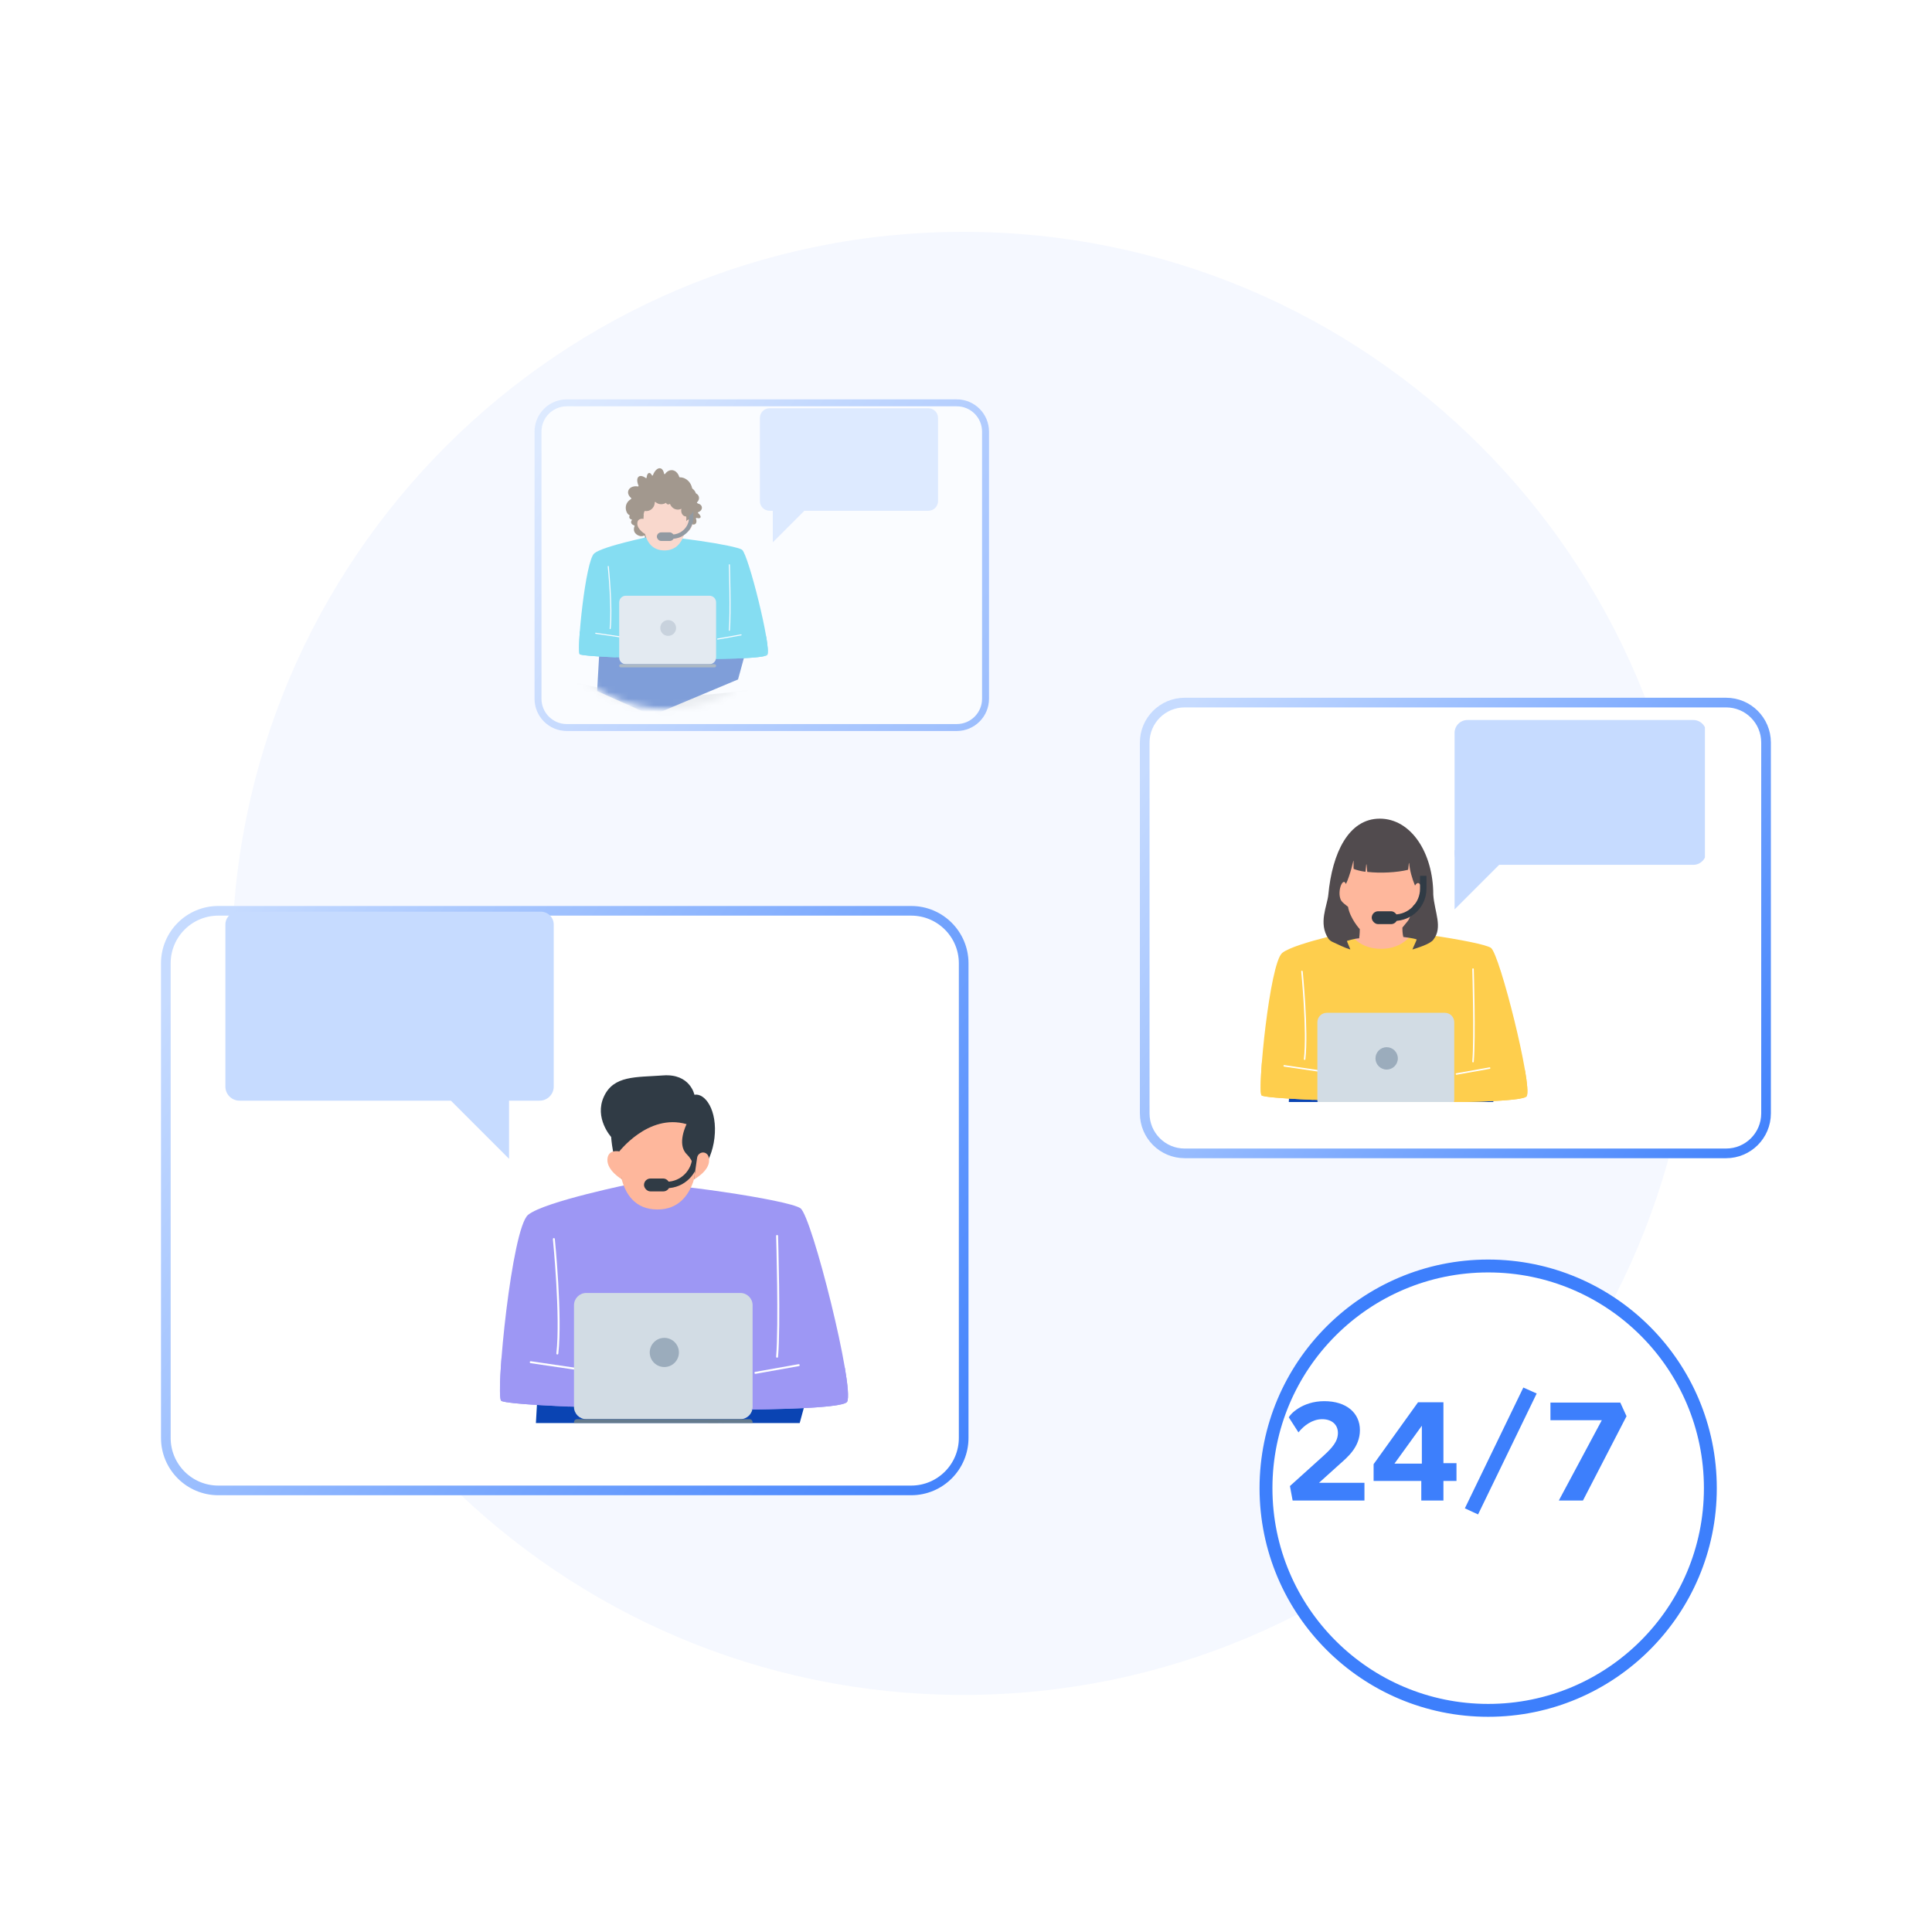 <svg width="300" height="300" viewBox="0 0 300 300" fill="none" xmlns="http://www.w3.org/2000/svg">
<g clip-path="url(#clip0_10393_26546)">
<path d="M300 0H0V300H300V0Z" fill="white"/>
<path d="M149.593 263.186C212.329 263.186 263.186 212.329 263.186 149.593C263.186 86.857 212.329 36 149.593 36C86.857 36 36 86.857 36 149.593C36 212.329 86.857 263.186 149.593 263.186Z" fill="#F5F8FF"/>
<g filter="url(#filter0_dd_10393_26546)">
<path d="M225.5 260C244.554 260 260 244.554 260 225.5C260 206.446 244.554 191 225.5 191C206.446 191 191 206.446 191 225.5C191 244.554 206.446 260 225.5 260Z" fill="white" stroke="#3D7FFC" stroke-width="2"/>
</g>
<path d="M211.871 233H200.719L200.3 230.752L205.458 226.101C206.89 224.801 207.75 223.809 207.75 222.509C207.75 221.209 206.802 220.371 205.303 220.371C203.783 220.371 202.46 221.363 201.623 222.421L200.124 220.085C200.322 219.622 202.196 217.572 205.634 217.572C209.072 217.572 211.166 219.401 211.166 222.068C211.166 224.735 209.182 226.322 207.97 227.402L204.819 230.245H211.871V233ZM226.163 229.958H224.135V233H220.697V229.958H213.292V227.358L220.19 217.748H224.135V227.203H226.163V229.958ZM220.785 227.27V221.385L216.532 227.27H220.785ZM238.615 216.382L229.513 235.16L227.463 234.212L236.543 215.456L238.615 216.382ZM252.566 219.908L245.8 233H242.053L248.731 220.525H240.753V217.792H251.597L252.566 219.908Z" fill="#3D7FFC"/>
<g opacity="0.5">
<g filter="url(#filter1_dd_10393_26546)">
<path d="M148.565 56H88.009C85.243 56 83 58.242 83 61.009V102.491C83 105.257 85.243 107.5 88.009 107.5H148.565C151.332 107.5 153.574 105.257 153.574 102.491V61.009C153.574 58.242 151.332 56 148.565 56Z" fill="white"/>
<path d="M88.009 56.54H148.565C151.033 56.54 153.034 58.541 153.034 61.009V102.491C153.034 104.959 151.033 106.96 148.565 106.96H88.009C85.541 106.96 83.54 104.959 83.54 102.491V61.009C83.54 58.541 85.541 56.54 88.009 56.54Z" stroke="url(#paint0_linear_10393_26546)" stroke-width="1.08"/>
</g>
<mask id="mask0_10393_26546" style="mask-type:alpha" maskUnits="userSpaceOnUse" x="83" y="69" width="41" height="42">
<circle cx="103.471" cy="89.668" r="20.417" fill="#F5F8FF"/>
</mask>
<g mask="url(#mask0_10393_26546)">
<path d="M98.53 81.721C98.556 81.666 98.525 81.598 98.468 81.581C98.226 81.51 98.047 81.355 98.006 81.158C97.98 81.027 98.018 80.894 98.104 80.78C98.126 80.751 98.128 80.709 98.114 80.675C97.911 80.659 97.739 80.516 97.712 80.328C97.698 80.233 97.724 80.141 97.777 80.067C97.775 80.06 97.772 80.052 97.77 80.045C97.763 80.019 97.751 79.993 97.727 79.984C97.186 79.763 96.696 78.258 97.985 77.49C98.04 77.457 98.045 77.371 97.992 77.329C97.691 77.074 97.507 76.741 97.523 76.404C97.555 75.793 98.226 75.401 99.025 75.531C99.037 75.534 99.046 75.536 99.058 75.536C99.128 75.548 99.178 75.472 99.147 75.403C98.896 74.826 98.877 74.286 99.14 74.041C99.388 73.808 99.828 73.898 100.275 74.227C100.333 74.269 100.407 74.234 100.411 74.16C100.435 73.746 100.6 73.442 100.825 73.442C100.973 73.442 101.117 73.58 101.22 73.791C101.255 73.868 101.353 73.868 101.38 73.794C101.669 73.017 102.202 72.558 102.635 72.75C102.881 72.86 103.046 73.154 103.115 73.544C103.13 73.627 103.228 73.656 103.273 73.592C103.634 73.083 104.191 72.865 104.703 73.093C105.069 73.254 105.339 73.611 105.475 74.048C105.489 74.093 105.528 74.122 105.568 74.122C105.8 74.115 106.044 74.162 106.285 74.269C107.103 74.631 107.605 75.56 107.49 76.428C107.481 76.492 107.533 76.551 107.593 76.544C107.992 76.508 108.368 76.713 108.497 77.074C108.614 77.397 108.499 77.756 108.239 77.996C108.181 78.049 108.215 78.158 108.294 78.168C108.638 78.218 108.92 78.431 108.98 78.728C109.047 79.061 108.812 79.389 108.435 79.522C108.368 79.546 108.356 79.644 108.416 79.694C108.688 79.919 108.841 80.171 108.779 80.333C108.719 80.49 108.475 80.516 108.169 80.423C108.1 80.402 108.043 80.476 108.069 80.549C108.184 80.846 108.174 81.139 108.024 81.312C107.885 81.469 107.658 81.491 107.421 81.398C107.361 81.374 107.299 81.424 107.306 81.493C107.345 81.861 107.223 82.185 106.972 82.299C106.773 82.389 106.536 82.325 106.331 82.156C106.297 82.13 106.254 82.13 106.223 82.156C105.795 82.537 105.289 82.846 104.717 83.059C103.998 83.328 103.352 83.392 102.649 83.314C102.589 83.307 102.544 83.364 102.556 83.428C102.666 83.975 102.334 84.293 101.851 84.371C101.681 84.4 101.423 84.317 101.339 84.2C101.327 84.181 101.253 84.143 101.181 84.219C100.873 84.533 100.27 84.2 100.158 83.654C100.132 83.528 100.129 83.404 100.144 83.288C100.151 83.226 100.06 83.105 99.926 83.192C99.876 83.226 99.809 83.235 99.742 83.247C99.261 83.333 98.561 82.945 98.449 82.399C98.406 82.147 98.439 81.914 98.53 81.721Z" fill="#4F381D"/>
<g style="mix-blend-mode:multiply" opacity="0.15">
<path d="M123.185 108.005C123.115 107.171 122.32 106.547 121.498 106.383C120.677 106.22 119.831 106.409 119.011 106.583C109.315 108.633 99.153 108.443 89.541 106.032C88.606 105.797 87.659 105.54 86.695 105.577C85.732 105.614 84.729 105.996 84.191 106.796C83.358 108.035 83.986 109.845 85.2 110.715C86.413 111.586 88.007 111.713 89.496 111.61C90.986 111.506 92.473 111.204 93.96 111.336C95.397 111.463 96.953 112.164 97.396 113.537C97.662 114.362 96.774 119.198 99.046 118.068C99.784 117.7 99.78 116.418 100.333 115.79C100.953 115.084 101.876 114.635 102.821 114.635C104.156 114.635 105.444 115.534 105.906 116.787C106.258 117.741 106.309 119.028 107.26 119.39C108.216 119.754 109.126 118.803 109.711 117.963C110.227 117.223 110.743 116.483 111.259 115.743C111.729 115.069 112.214 114.355 112.292 113.537C112.371 112.719 111.878 111.784 111.063 111.679C113.803 110.865 116.642 110.384 119.498 110.248C120.307 110.21 121.14 110.194 121.881 109.868C122.622 109.542 123.253 108.811 123.185 108.005V108.005Z" fill="#303B45"/>
</g>
<path d="M93.061 101.317L116.022 100.314L114.602 105.505L101.233 111.111L92.719 107.316L93.061 101.317Z" fill="#0A44B3"/>
<path d="M101.152 83.272C101.152 83.272 93.66 84.791 92.281 85.922C90.903 87.054 89.539 100.933 90.004 101.574C90.47 102.214 118.509 102.868 119.156 101.669C119.802 100.469 116.201 86.093 115.231 85.373C114.262 84.653 103.526 83.111 101.151 83.272L101.152 83.272Z" fill="#15C1E6"/>
<path d="M113.256 97.957C113.256 97.957 113.251 97.957 113.249 97.957C113.204 97.954 113.17 97.914 113.174 97.868C113.403 95.224 113.177 87.778 113.174 87.703C113.173 87.657 113.208 87.619 113.254 87.618C113.296 87.614 113.337 87.652 113.339 87.697C113.341 87.772 113.568 95.229 113.339 97.883C113.335 97.926 113.299 97.958 113.257 97.958L113.256 97.957Z" fill="white"/>
<path d="M94.744 97.686C94.744 97.686 94.737 97.686 94.734 97.686C94.689 97.681 94.656 97.64 94.662 97.595C95.02 94.465 94.375 88.034 94.368 87.97C94.364 87.924 94.397 87.884 94.442 87.879C94.488 87.874 94.528 87.907 94.533 87.953C94.539 88.017 95.186 94.466 94.827 97.613C94.822 97.655 94.786 97.686 94.745 97.686H94.744Z" fill="white"/>
<path d="M97.348 100.996L96.994 99.567C96.97 99.469 97.026 99.368 97.123 99.338L97.608 99.188C97.675 99.167 97.725 99.11 97.739 99.04L97.821 98.597C97.838 98.506 97.916 98.441 98.009 98.441H98.405C98.471 98.441 98.532 98.406 98.567 98.351L98.808 97.964C98.863 97.876 98.979 97.848 99.068 97.901L99.526 98.173C99.585 98.208 99.657 98.209 99.716 98.176L99.985 98.025C100.073 97.977 100.183 98.003 100.237 98.087L101.202 99.544C101.262 99.634 101.234 99.756 101.142 99.812L100.928 99.943C100.849 99.991 100.747 99.975 100.685 99.906C100.559 99.764 100.324 99.874 100.354 100.062L100.363 100.126C100.376 100.209 100.334 100.29 100.259 100.326L98.368 101.26C98.355 101.266 98.342 101.271 98.329 101.274C98.21 101.303 97.629 101.425 97.373 101.058C97.36 101.039 97.352 101.019 97.347 100.997L97.348 100.996Z" fill="#FEBAC7"/>
<path d="M110.675 100.996L111.03 99.567C111.054 99.469 110.998 99.368 110.901 99.338L110.416 99.188C110.348 99.167 110.298 99.11 110.285 99.04L110.203 98.597C110.186 98.506 110.107 98.441 110.015 98.441H109.619C109.553 98.441 109.492 98.406 109.457 98.351L109.215 97.964C109.161 97.876 109.045 97.848 108.956 97.901L108.498 98.173C108.439 98.208 108.366 98.209 108.308 98.176L108.039 98.025C107.951 97.977 107.841 98.003 107.786 98.087L106.822 99.544C106.762 99.634 106.789 99.756 106.882 99.812L107.096 99.943C107.175 99.991 107.277 99.975 107.338 99.906C107.465 99.764 107.7 99.874 107.67 100.062L107.661 100.126C107.648 100.209 107.69 100.29 107.765 100.326L109.656 101.26C109.669 101.266 109.682 101.271 109.695 101.274C109.814 101.303 110.395 101.425 110.651 101.058C110.664 101.039 110.672 101.019 110.677 100.997L110.675 100.996Z" fill="#FEBAC7"/>
<path d="M96.988 99.078C96.984 99.078 96.98 99.078 96.976 99.077L92.491 98.417C92.445 98.41 92.414 98.368 92.422 98.323C92.428 98.277 92.47 98.246 92.515 98.254L97.001 98.914C97.046 98.92 97.077 98.962 97.07 99.008C97.064 99.048 97.028 99.079 96.989 99.079L96.988 99.078Z" fill="white"/>
<path d="M111.431 99.316C111.392 99.316 111.357 99.288 111.35 99.247C111.342 99.203 111.371 99.16 111.416 99.152L115.063 98.502C115.108 98.493 115.151 98.523 115.158 98.569C115.166 98.613 115.137 98.656 115.092 98.664L111.445 99.314C111.44 99.315 111.435 99.316 111.431 99.316Z" fill="white"/>
<path d="M99.954 80.06C99.954 80.06 99.325 85.472 103.179 85.472C106.685 85.472 106.562 80.816 106.562 80.816C106.562 80.816 106.913 77.934 104.195 77.608C101.477 77.282 99.79 79.087 99.954 80.061V80.06Z" fill="#FEB79C"/>
<path d="M106.519 81.105L106.253 82.938C106.253 82.938 107.549 82.25 107.528 81.317C107.521 81.006 107.413 80.834 107.272 80.743C106.972 80.549 106.571 80.751 106.519 81.105Z" fill="#FEB79C"/>
<path d="M99.961 80.578L100.185 82.938C100.185 82.938 98.94 82.216 98.961 81.283C98.982 80.351 99.961 80.578 99.961 80.578Z" fill="#FEB79C"/>
<path d="M107.333 79V80.333C107.333 81.99 105.99 83.333 104.333 83.333V83.333" stroke="#303B45" stroke-width="0.667"/>
<rect x="102" y="82.667" width="2.667" height="1.333" rx="0.667" fill="#303B45"/>
<path d="M110.162 92.504H97.182C96.611 92.504 96.149 92.966 96.149 93.537V102.103C96.149 102.673 96.611 103.136 97.182 103.136H110.162C110.732 103.136 111.194 102.673 111.194 102.103V93.537C111.194 92.966 110.732 92.504 110.162 92.504Z" fill="#D2DCE4"/>
<path d="M110.944 103.636H96.399C96.26 103.636 96.149 103.524 96.149 103.386C96.149 103.248 96.261 103.136 96.399 103.136H110.944C111.082 103.136 111.194 103.249 111.194 103.386C111.194 103.525 111.081 103.636 110.944 103.636Z" fill="#647A8C"/>
<path d="M108.779 103.367C108.779 103.426 108.731 103.474 108.672 103.474C108.613 103.474 108.565 103.426 108.565 103.367C108.565 103.308 108.613 103.261 108.672 103.261C108.731 103.261 108.779 103.308 108.779 103.367Z" fill="#647A8C"/>
<path d="M108.31 103.261H107.449V103.474H108.31V103.261Z" fill="#647A8C"/>
<path d="M90.039 98.001C89.891 99.937 89.861 101.378 90.004 101.574C90.136 101.754 92.445 101.935 95.714 102.076L90.039 98.002V98.001Z" fill="#15C1E6"/>
<path d="M111.069 102.324C115.505 102.273 118.936 102.078 119.157 101.668C119.315 101.374 119.219 100.29 118.968 98.81L111.069 102.324Z" fill="#15C1E6"/>
<path d="M99.697 76.757C99.661 76.633 99.635 76.5 99.625 76.365C99.568 75.568 100.017 74.889 100.632 74.846C100.945 74.824 101.241 74.974 101.461 75.231C101.669 75.117 101.93 75.038 102.219 75.017C102.532 74.996 102.826 75.043 103.058 75.145C103.163 74.563 103.548 74.121 104.038 74.088C104.622 74.045 105.14 74.594 105.239 75.333C105.456 75.202 105.731 75.114 106.037 75.093C106.749 75.043 107.357 75.369 107.44 75.832C107.825 76.041 108.115 76.512 108.155 77.08C108.179 77.415 108.115 77.729 107.983 77.983C108.236 78.038 108.433 78.233 108.449 78.483C108.471 78.789 108.213 79.058 107.873 79.082C107.828 79.084 107.785 79.084 107.744 79.079C107.72 79.203 107.679 79.331 107.62 79.452C107.328 80.051 106.714 80.353 106.245 80.13C105.872 79.949 105.707 79.486 105.805 79.001C105.554 79.12 105.279 79.162 105.004 79.105C104.555 79.013 104.208 78.68 104.031 78.233C103.936 78.309 103.821 78.345 103.706 78.323C103.577 78.3 103.472 78.204 103.412 78.074C103.226 78.195 103.008 78.273 102.769 78.29C102.331 78.321 101.93 78.14 101.662 77.838C101.664 77.853 101.667 77.869 101.667 77.884C101.722 78.647 101.172 79.307 100.438 79.36C99.704 79.412 99.066 78.837 99.011 78.074C98.97 77.51 99.254 77.009 99.697 76.757Z" fill="#4F381D"/>
</g>
<circle cx="103.756" cy="97.513" r="1.229" fill="#9BACBC"/>
<g filter="url(#filter2_d_10393_26546)">
<path d="M145.656 64.893C145.656 64.064 144.984 63.393 144.156 63.393L119.498 63.393C118.669 63.393 117.998 64.064 117.998 64.893V77.811C117.998 78.639 118.669 79.311 119.498 79.311H144.156C144.984 79.311 145.656 78.639 145.656 77.811V64.893Z" fill="#C6DBFF"/>
</g>
<path d="M119.999 77.691V84.21L125.99 78.219" fill="#C6DBFF"/>
</g>
<g filter="url(#filter3_dd_10393_26546)">
<path d="M268.027 100H183.954C180.113 100 177 103.113 177 106.954V164.546C177 168.387 180.113 171.5 183.954 171.5H268.027C271.868 171.5 274.981 168.387 274.981 164.546V106.954C274.981 103.113 271.868 100 268.027 100Z" fill="white"/>
<path d="M183.954 100.75H268.027C271.454 100.75 274.231 103.528 274.231 106.954V164.546C274.231 167.972 271.454 170.75 268.027 170.75H183.954C180.528 170.75 177.75 167.972 177.75 164.546V106.954C177.75 103.528 180.528 100.75 183.954 100.75Z" stroke="url(#paint1_linear_10393_26546)" stroke-width="1.5"/>
</g>
<g clip-path="url(#clip1_10393_26546)">
<mask id="mask1_10393_26546" style="mask-type:alpha" maskUnits="userSpaceOnUse" x="186" y="124" width="58" height="59">
<circle cx="214.916" cy="153.261" r="28.842" fill="white"/>
</mask>
<g mask="url(#mask1_10393_26546)">
<path d="M200.204 169.717L232.638 168.3L230.633 175.632L211.748 183.552L199.721 178.19L200.204 169.717Z" fill="#0A44B3"/>
<path d="M211.633 144.226C211.633 144.226 201.05 146.371 199.103 147.97C197.157 149.568 195.229 169.175 195.886 170.08C196.544 170.984 236.153 171.908 237.066 170.213C237.978 168.518 232.892 148.211 231.522 147.194C230.153 146.177 214.987 143.999 211.632 144.227L211.633 144.226Z" fill="#FECE4D"/>
<path d="M228.731 164.971C228.731 164.971 228.724 164.971 228.721 164.971C228.657 164.965 228.609 164.909 228.615 164.845C228.939 161.11 228.618 150.591 228.615 150.485C228.613 150.421 228.663 150.367 228.727 150.365C228.787 150.36 228.845 150.413 228.848 150.477C228.851 150.583 229.171 161.117 228.848 164.865C228.842 164.926 228.792 164.972 228.732 164.972L228.731 164.971Z" fill="white"/>
<path d="M202.582 164.588C202.582 164.588 202.573 164.588 202.568 164.588C202.504 164.58 202.458 164.523 202.466 164.459C202.972 160.037 202.06 150.953 202.051 150.862C202.044 150.798 202.092 150.74 202.156 150.734C202.22 150.727 202.277 150.774 202.284 150.838C202.293 150.929 203.207 160.038 202.698 164.484C202.692 164.544 202.641 164.588 202.583 164.588H202.582Z" fill="white"/>
<path d="M206.262 169.264L205.762 167.244C205.727 167.105 205.807 166.964 205.944 166.921L206.628 166.709C206.724 166.679 206.795 166.599 206.814 166.501L206.93 165.874C206.953 165.745 207.065 165.653 207.195 165.653H207.755C207.848 165.653 207.934 165.605 207.983 165.526L208.325 164.98C208.402 164.856 208.565 164.816 208.691 164.891L209.338 165.276C209.422 165.325 209.524 165.326 209.607 165.279L209.987 165.067C210.111 164.998 210.266 165.035 210.343 165.153L211.705 167.212C211.79 167.339 211.752 167.511 211.621 167.591L211.319 167.775C211.208 167.844 211.063 167.821 210.976 167.724C210.797 167.522 210.466 167.678 210.507 167.944L210.521 168.034C210.539 168.151 210.479 168.265 210.374 168.317L207.702 169.636C207.684 169.645 207.666 169.651 207.647 169.656C207.479 169.697 206.659 169.869 206.297 169.35C206.279 169.324 206.266 169.295 206.26 169.265L206.262 169.264Z" fill="#FEBAC7"/>
<path d="M225.086 169.264L225.586 167.244C225.621 167.105 225.541 166.964 225.404 166.921L224.719 166.709C224.624 166.679 224.553 166.599 224.534 166.501L224.418 165.874C224.394 165.745 224.283 165.653 224.153 165.653H223.593C223.5 165.653 223.413 165.605 223.365 165.526L223.023 164.98C222.946 164.856 222.783 164.816 222.657 164.891L222.009 165.276C221.926 165.325 221.824 165.326 221.741 165.279L221.361 165.067C221.237 164.998 221.082 165.035 221.004 165.153L219.642 167.212C219.558 167.339 219.596 167.511 219.726 167.591L220.029 167.775C220.14 167.844 220.285 167.821 220.372 167.724C220.55 167.522 220.882 167.678 220.84 167.944L220.827 168.034C220.809 168.151 220.868 168.265 220.974 168.317L223.646 169.636C223.664 169.645 223.682 169.651 223.701 169.656C223.868 169.697 224.689 169.869 225.051 169.35C225.069 169.324 225.081 169.295 225.088 169.265L225.086 169.264Z" fill="#FEBAC7"/>
<path d="M205.751 166.554C205.745 166.554 205.74 166.554 205.734 166.552L199.398 165.62C199.334 165.611 199.29 165.551 199.3 165.487C199.309 165.423 199.369 165.379 199.433 165.389L205.769 166.322C205.833 166.331 205.877 166.391 205.867 166.455C205.858 166.512 205.808 166.555 205.752 166.555L205.751 166.554Z" fill="white"/>
<path d="M226.154 166.89C226.099 166.89 226.049 166.85 226.039 166.793C226.028 166.73 226.07 166.669 226.134 166.658L231.285 165.74C231.348 165.728 231.408 165.77 231.42 165.834C231.431 165.897 231.389 165.958 231.325 165.969L226.174 166.888C226.167 166.889 226.161 166.89 226.154 166.89Z" fill="white"/>
<path d="M207.975 136.45C207.975 136.45 206.71 147.333 214.461 147.333C221.511 147.333 221.264 137.97 221.264 137.97C221.264 137.97 221.97 132.174 216.504 131.52C211.038 130.864 207.646 134.494 207.975 136.451V136.45Z" fill="#FEB79C"/>
<path d="M219.217 141.165L218.842 143.754C218.842 143.754 220.672 142.782 220.642 141.464C220.632 141.025 220.481 140.782 220.282 140.654C219.857 140.379 219.29 140.665 219.217 141.165Z" fill="#FEB79C"/>
<path d="M209.955 140.421L210.272 143.754C210.272 143.754 208.513 142.734 208.542 141.417C208.571 140.1 209.955 140.421 209.955 140.421Z" fill="#FEB79C"/>
<path d="M224.356 157.267H206.021C205.215 157.267 204.562 157.921 204.562 158.726V170.827C204.562 171.633 205.215 172.286 206.021 172.286H224.356C225.162 172.286 225.815 171.633 225.815 170.827V158.726C225.815 157.921 225.162 157.267 224.356 157.267Z" fill="#D2DCE4"/>
<path d="M195.937 165.033C195.727 167.768 195.685 169.802 195.887 170.08C196.073 170.334 199.336 170.59 203.953 170.789L195.937 165.034V165.033Z" fill="#FECE4D"/>
<path d="M225.642 171.139C231.908 171.067 236.755 170.792 237.067 170.212C237.291 169.798 237.155 168.266 236.801 166.175L225.642 171.139Z" fill="#FECE4D"/>
<path d="M222.558 138.928C222.558 132.407 219.088 127.12 214.253 127.12C209.418 127.12 206.866 132.435 206.262 138.928C206.104 140.635 204.661 143.358 206.279 145.762C206.402 145.944 206.677 146.153 206.876 146.245C207.707 146.629 208.917 147.222 209.652 147.429C209.767 147.462 209.066 146.136 209.18 146.092C209.18 146.092 210.375 145.726 211.049 145.701C211.049 145.701 211.153 144.947 211.147 144.279C211.147 144.279 209.633 142.633 209.32 140.805C209.318 140.804 209.315 140.801 209.313 140.799C208.28 140.037 208.175 139.777 208.077 139.375C207.736 137.978 208.604 136.188 208.99 137.277C209.643 135.951 210.154 133.636 210.154 133.636C210.225 133.662 210.135 134.899 210.208 134.928C210.639 135.093 211.268 135.275 212.014 135.37C212.067 135.377 212.124 134.173 212.177 134.176C212.226 134.178 212.273 135.381 212.322 135.387C214.399 135.627 216.938 135.475 218.615 135.068C218.723 135.041 218.707 134.025 218.808 133.996C218.908 135.176 219.277 136.441 219.723 137.517C220.093 136.852 220.478 137.104 220.667 137.659C220.908 138.367 220.59 139.343 220.205 139.931C220.074 140.131 219.4 140.605 219.367 140.806C219.367 140.806 219.289 141.607 218.788 142.718C218.7 142.913 218.6 143.021 217.759 144.042C217.76 144.933 217.875 145.35 217.91 145.496C217.91 145.496 219.341 145.644 219.983 145.875C220.023 145.89 219.285 147.447 219.326 147.435C220.065 147.196 222.126 146.59 222.594 145.887C224.069 143.965 222.74 141.601 222.558 138.928Z" fill="#514B4E"/>
<path d="M221 136V138C221 140.485 218.985 142.5 216.5 142.5V142.5" stroke="#303B45"/>
<rect x="213" y="141.5" width="4" height="2" rx="1" fill="#303B45"/>
</g>
<circle cx="215.319" cy="164.344" r="1.736" fill="#9BACBC"/>
<g filter="url(#filter4_d_10393_26546)">
<path d="M225.867 113.803C225.867 112.699 226.762 111.803 227.867 111.803L262.937 111.803C264.042 111.803 264.937 112.699 264.937 113.803V132.29C264.937 133.394 264.042 134.29 262.937 134.29H227.542C226.617 134.29 225.867 133.54 225.867 132.614V113.803Z" fill="#C6DBFF"/>
</g>
<path d="M225.867 132.001V141.21L234.33 132.747" fill="#C6DBFF"/>
</g>
<g filter="url(#filter5_dd_10393_26546)">
<path d="M141.49 130H33.899C28.984 130 25 133.984 25 138.899V212.601C25 217.516 28.984 221.5 33.899 221.5H141.49C146.405 221.5 150.389 217.516 150.389 212.601V138.899C150.389 133.984 146.405 130 141.49 130Z" fill="white"/>
<path d="M33.899 130.75H141.49C145.99 130.75 149.639 134.399 149.639 138.899V212.601C149.639 217.101 145.99 220.75 141.49 220.75H33.899C29.398 220.75 25.75 217.101 25.75 212.601V138.899C25.75 134.399 29.398 130.75 33.899 130.75Z" stroke="url(#paint2_linear_10393_26546)" stroke-width="1.5"/>
</g>
<g clip-path="url(#clip2_10393_26546)">
<mask id="mask2_10393_26546" style="mask-type:alpha" maskUnits="userSpaceOnUse" x="64" y="157" width="77" height="77">
<circle cx="102.635" cy="195.545" r="37.635" fill="#F5F8FF"/>
</mask>
<g mask="url(#mask2_10393_26546)">
<path d="M83.439 217.017L125.762 215.169L123.146 224.736L98.503 235.071L82.81 228.075L83.439 217.017Z" fill="#0A44B3"/>
<path d="M98.353 183.755C98.353 183.755 84.543 186.555 82.003 188.64C79.463 190.726 76.947 216.31 77.805 217.491C78.663 218.672 130.349 219.877 131.539 217.666C132.73 215.454 126.094 188.956 124.306 187.628C122.519 186.301 102.73 183.459 98.352 183.756L98.353 183.755Z" fill="#9D97F4"/>
<path d="M120.665 210.825C120.665 210.825 120.657 210.825 120.652 210.825C120.569 210.818 120.507 210.744 120.514 210.661C120.937 205.787 120.519 192.061 120.514 191.923C120.511 191.839 120.577 191.769 120.661 191.766C120.739 191.76 120.815 191.829 120.818 191.912C120.822 192.05 121.24 205.796 120.818 210.687C120.811 210.766 120.745 210.827 120.667 210.827L120.665 210.825Z" fill="white"/>
<path d="M86.543 210.325C86.543 210.325 86.531 210.325 86.525 210.325C86.442 210.315 86.382 210.24 86.392 210.156C87.052 204.387 85.862 192.533 85.851 192.414C85.842 192.331 85.903 192.256 85.987 192.247C86.071 192.238 86.145 192.3 86.154 192.383C86.166 192.502 87.358 204.388 86.695 210.19C86.687 210.268 86.621 210.325 86.544 210.325H86.543Z" fill="white"/>
<path d="M91.34 216.426L90.688 213.791C90.642 213.61 90.746 213.425 90.925 213.37L91.818 213.093C91.943 213.054 92.035 212.949 92.06 212.821L92.211 212.003C92.242 211.836 92.387 211.715 92.558 211.715H93.288C93.41 211.715 93.523 211.652 93.586 211.55L94.031 210.837C94.133 210.675 94.345 210.623 94.51 210.721L95.355 211.223C95.463 211.287 95.597 211.289 95.705 211.227L96.201 210.95C96.362 210.86 96.564 210.909 96.666 211.063L98.443 213.75C98.553 213.915 98.503 214.14 98.333 214.244L97.939 214.484C97.793 214.574 97.604 214.545 97.491 214.417C97.258 214.154 96.826 214.357 96.88 214.704L96.897 214.822C96.921 214.974 96.843 215.124 96.705 215.191L93.219 216.912C93.195 216.923 93.172 216.932 93.147 216.938C92.929 216.992 91.858 217.217 91.386 216.539C91.362 216.505 91.346 216.467 91.337 216.428L91.34 216.426Z" fill="#FEBAC7"/>
<path d="M115.911 216.426L116.563 213.791C116.609 213.61 116.505 213.426 116.326 213.37L115.433 213.093C115.308 213.055 115.216 212.949 115.191 212.821L115.04 212.003C115.009 211.836 114.864 211.716 114.693 211.716H113.963C113.841 211.716 113.728 211.652 113.665 211.55L113.219 210.837C113.118 210.676 112.906 210.623 112.741 210.721L111.897 211.223C111.788 211.287 111.655 211.289 111.546 211.227L111.05 210.95C110.889 210.86 110.687 210.909 110.585 211.063L108.808 213.75C108.698 213.916 108.748 214.14 108.918 214.244L109.312 214.485C109.457 214.574 109.647 214.545 109.76 214.417C109.993 214.155 110.425 214.357 110.371 214.705L110.354 214.822C110.33 214.974 110.408 215.124 110.546 215.192L114.032 216.912C114.055 216.924 114.079 216.932 114.104 216.938C114.322 216.993 115.393 217.217 115.865 216.539C115.889 216.506 115.905 216.468 115.914 216.428L115.911 216.426Z" fill="#FEBAC7"/>
<path d="M90.681 212.89C90.673 212.89 90.666 212.89 90.659 212.889L82.391 211.671C82.308 211.66 82.25 211.582 82.263 211.498C82.275 211.415 82.353 211.358 82.437 211.371L90.704 212.588C90.788 212.6 90.845 212.678 90.832 212.761C90.82 212.836 90.755 212.892 90.682 212.892L90.681 212.89Z" fill="white"/>
<path d="M117.302 213.329C117.231 213.329 117.166 213.277 117.153 213.202C117.138 213.12 117.192 213.041 117.276 213.026L123.998 211.828C124.08 211.812 124.159 211.868 124.174 211.951C124.188 212.034 124.134 212.113 124.051 212.127L117.329 213.326C117.32 213.327 117.311 213.329 117.302 213.329Z" fill="white"/>
<path d="M96.15 177.834C96.15 177.834 94.99 187.81 102.095 187.81C108.557 187.81 108.331 179.227 108.331 179.227C108.331 179.227 108.978 173.915 103.968 173.315C98.958 172.714 95.848 176.042 96.15 177.835V177.834Z" fill="#FEB79C"/>
<path d="M106.612 174.56C106.612 174.56 105.034 177.652 106.634 179.223C107.655 180.225 108.106 181.671 107.779 183.064L107.762 183.139C107.762 183.139 110.444 181.014 110.941 176.706C111.439 172.397 109.484 169.687 107.828 169.992C107.828 169.992 107.169 166.681 102.964 166.991C98.759 167.3 95.289 166.959 93.767 170.292C92.244 173.626 94.898 176.545 94.898 176.545C94.898 176.545 95.104 180.072 96.54 183.142L95.98 179.022C95.98 179.022 100.6 172.815 106.612 174.56Z" fill="#303B45"/>
<path d="M108 177.5V179.5C108 181.985 105.985 184 103.5 184V184" stroke="#303B45"/>
<path d="M108.25 179.761L107.76 183.139C107.76 183.139 110.148 181.872 110.11 180.151C110.097 179.578 109.899 179.261 109.639 179.094C109.085 178.736 108.345 179.109 108.25 179.761Z" fill="#FEB79C"/>
<path d="M96.162 178.79L96.576 183.139C96.576 183.139 94.281 181.809 94.319 180.09C94.357 178.371 96.162 178.79 96.162 178.79Z" fill="#FEB79C"/>
<path d="M114.959 200.772H91.034C89.982 200.772 89.13 201.625 89.13 202.676V218.466C89.13 219.517 89.982 220.37 91.034 220.37H114.959C116.011 220.37 116.863 219.517 116.863 218.466V202.676C116.863 201.625 116.011 200.772 114.959 200.772Z" fill="#D2DCE4"/>
<path d="M116.401 221.292H89.59C89.335 221.292 89.13 221.086 89.13 220.832C89.13 220.577 89.337 220.371 89.59 220.371H116.401C116.656 220.371 116.862 220.578 116.862 220.832C116.862 221.087 116.655 221.292 116.401 221.292Z" fill="#647A8C"/>
<path d="M112.411 220.797C112.411 220.905 112.323 220.993 112.215 220.993C112.106 220.993 112.018 220.905 112.018 220.797C112.018 220.688 112.106 220.6 112.215 220.6C112.323 220.6 112.411 220.688 112.411 220.797Z" fill="#647A8C"/>
<path d="M111.546 220.6H109.959V220.993H111.546V220.6Z" fill="#647A8C"/>
<path d="M77.869 210.906C77.595 214.474 77.541 217.129 77.805 217.491C78.047 217.823 82.304 218.157 88.329 218.417L77.869 210.907V210.906Z" fill="#9D97F4"/>
<path d="M116.629 218.873C124.806 218.779 131.13 218.421 131.538 217.664C131.83 217.123 131.652 215.124 131.19 212.396L116.629 218.873Z" fill="#9D97F4"/>
</g>
<circle cx="103.157" cy="210.007" r="2.265" fill="#9BACBC"/>
<g filter="url(#filter6_d_10393_26546)">
<path d="M35 143.567C35 142.463 35.895 141.567 37 141.567L83.981 141.567C85.086 141.567 85.981 142.463 85.981 143.567V168.723C85.981 169.931 85.003 170.909 83.796 170.909H37.186C35.979 170.909 35 169.931 35 168.723V143.567Z" fill="#C6DBFF"/>
</g>
<path d="M79.043 167.923V179.939L68 168.896" fill="#C6DBFF"/>
<rect x="100" y="183" width="4" height="2" rx="1" fill="#303B45"/>
</g>
</g>
<defs>
<filter id="filter0_dd_10393_26546" x="182.183" y="182.183" width="95.567" height="95.567" filterUnits="userSpaceOnUse" color-interpolation-filters="sRGB">
<feFlood flood-opacity="0" result="BackgroundImageFix"/>
<feColorMatrix in="SourceAlpha" type="matrix" values="0 0 0 0 0 0 0 0 0 0 0 0 0 0 0 0 0 0 127 0" result="hardAlpha"/>
<feOffset dx="5.583" dy="5.583"/>
<feGaussianBlur stdDeviation="5.583"/>
<feColorMatrix type="matrix" values="0 0 0 0 0 0 0 0 0 0.297 0 0 0 0 0.859 0 0 0 0.08 0"/>
<feBlend mode="normal" in2="BackgroundImageFix" result="effect1_dropShadow_10393_26546"/>
<feColorMatrix in="SourceAlpha" type="matrix" values="0 0 0 0 0 0 0 0 0 0 0 0 0 0 0 0 0 0 127 0" result="hardAlpha"/>
<feOffset/>
<feGaussianBlur stdDeviation="3.908"/>
<feComposite in2="hardAlpha" operator="out"/>
<feColorMatrix type="matrix" values="0 0 0 0 0.035 0 0 0 0 0.105 0 0 0 0 0.212 0 0 0 0.07 0"/>
<feBlend mode="normal" in2="effect1_dropShadow_10393_26546" result="effect2_dropShadow_10393_26546"/>
<feBlend mode="normal" in="SourceGraphic" in2="effect2_dropShadow_10393_26546" result="shape"/>
</filter>
<filter id="filter1_dd_10393_26546" x="70.979" y="45.982" width="94.617" height="75.543" filterUnits="userSpaceOnUse" color-interpolation-filters="sRGB">
<feFlood flood-opacity="0" result="BackgroundImageFix"/>
<feColorMatrix in="SourceAlpha" type="matrix" values="0 0 0 0 0 0 0 0 0 0 0 0 0 0 0 0 0 0 127 0" result="hardAlpha"/>
<feOffset dy="4.007"/>
<feGaussianBlur stdDeviation="5.009"/>
<feColorMatrix type="matrix" values="0 0 0 0 0.608 0 0 0 0 0.675 0 0 0 0 0.737 0 0 0 0.35 0"/>
<feBlend mode="normal" in2="BackgroundImageFix" result="effect1_dropShadow_10393_26546"/>
<feColorMatrix in="SourceAlpha" type="matrix" values="0 0 0 0 0 0 0 0 0 0 0 0 0 0 0 0 0 0 127 0" result="hardAlpha"/>
<feOffset dy="2.004"/>
<feGaussianBlur stdDeviation="6.011"/>
<feColorMatrix type="matrix" values="0 0 0 0 0.896 0 0 0 0 0.93 0 0 0 0 0.996 0 0 0 0.5 0"/>
<feBlend mode="normal" in2="effect1_dropShadow_10393_26546" result="effect2_dropShadow_10393_26546"/>
<feBlend mode="normal" in="SourceGraphic" in2="effect2_dropShadow_10393_26546" result="shape"/>
</filter>
<filter id="filter2_d_10393_26546" x="116.548" y="61.943" width="30.557" height="18.817" filterUnits="userSpaceOnUse" color-interpolation-filters="sRGB">
<feFlood flood-opacity="0" result="BackgroundImageFix"/>
<feColorMatrix in="SourceAlpha" type="matrix" values="0 0 0 0 0 0 0 0 0 0 0 0 0 0 0 0 0 0 127 0" result="hardAlpha"/>
<feOffset/>
<feGaussianBlur stdDeviation="0.725"/>
<feColorMatrix type="matrix" values="0 0 0 0 0 0 0 0 0 0.049 0 0 0 0 0.221 0 0 0 0.06 0"/>
<feBlend mode="normal" in2="BackgroundImageFix" result="effect1_dropShadow_10393_26546"/>
<feBlend mode="normal" in="SourceGraphic" in2="effect1_dropShadow_10393_26546" result="shape"/>
</filter>
<filter id="filter3_dd_10393_26546" x="160.31" y="86.092" width="131.361" height="104.879" filterUnits="userSpaceOnUse" color-interpolation-filters="sRGB">
<feFlood flood-opacity="0" result="BackgroundImageFix"/>
<feColorMatrix in="SourceAlpha" type="matrix" values="0 0 0 0 0 0 0 0 0 0 0 0 0 0 0 0 0 0 127 0" result="hardAlpha"/>
<feOffset dy="5.563"/>
<feGaussianBlur stdDeviation="6.954"/>
<feColorMatrix type="matrix" values="0 0 0 0 0.608 0 0 0 0 0.675 0 0 0 0 0.737 0 0 0 0.35 0"/>
<feBlend mode="normal" in2="BackgroundImageFix" result="effect1_dropShadow_10393_26546"/>
<feColorMatrix in="SourceAlpha" type="matrix" values="0 0 0 0 0 0 0 0 0 0 0 0 0 0 0 0 0 0 127 0" result="hardAlpha"/>
<feOffset dy="2.782"/>
<feGaussianBlur stdDeviation="8.345"/>
<feColorMatrix type="matrix" values="0 0 0 0 0.896 0 0 0 0 0.93 0 0 0 0 0.996 0 0 0 0.5 0"/>
<feBlend mode="normal" in2="effect1_dropShadow_10393_26546" result="effect2_dropShadow_10393_26546"/>
<feBlend mode="normal" in="SourceGraphic" in2="effect2_dropShadow_10393_26546" result="shape"/>
</filter>
<filter id="filter4_d_10393_26546" x="223.82" y="109.756" width="43.165" height="26.581" filterUnits="userSpaceOnUse" color-interpolation-filters="sRGB">
<feFlood flood-opacity="0" result="BackgroundImageFix"/>
<feColorMatrix in="SourceAlpha" type="matrix" values="0 0 0 0 0 0 0 0 0 0 0 0 0 0 0 0 0 0 127 0" result="hardAlpha"/>
<feOffset/>
<feGaussianBlur stdDeviation="1.024"/>
<feColorMatrix type="matrix" values="0 0 0 0 0 0 0 0 0 0.049 0 0 0 0 0.221 0 0 0 0.06 0"/>
<feBlend mode="normal" in2="BackgroundImageFix" result="effect1_dropShadow_10393_26546"/>
<feBlend mode="normal" in="SourceGraphic" in2="effect1_dropShadow_10393_26546" result="shape"/>
</filter>
<filter id="filter5_dd_10393_26546" x="3.642" y="112.202" width="168.105" height="134.216" filterUnits="userSpaceOnUse" color-interpolation-filters="sRGB">
<feFlood flood-opacity="0" result="BackgroundImageFix"/>
<feColorMatrix in="SourceAlpha" type="matrix" values="0 0 0 0 0 0 0 0 0 0 0 0 0 0 0 0 0 0 127 0" result="hardAlpha"/>
<feOffset dy="7.119"/>
<feGaussianBlur stdDeviation="8.899"/>
<feColorMatrix type="matrix" values="0 0 0 0 0.608 0 0 0 0 0.675 0 0 0 0 0.737 0 0 0 0.35 0"/>
<feBlend mode="normal" in2="BackgroundImageFix" result="effect1_dropShadow_10393_26546"/>
<feColorMatrix in="SourceAlpha" type="matrix" values="0 0 0 0 0 0 0 0 0 0 0 0 0 0 0 0 0 0 127 0" result="hardAlpha"/>
<feOffset dy="3.56"/>
<feGaussianBlur stdDeviation="10.679"/>
<feColorMatrix type="matrix" values="0 0 0 0 0.896 0 0 0 0 0.93 0 0 0 0 0.996 0 0 0 0.5 0"/>
<feBlend mode="normal" in2="effect1_dropShadow_10393_26546" result="effect2_dropShadow_10393_26546"/>
<feBlend mode="normal" in="SourceGraphic" in2="effect2_dropShadow_10393_26546" result="shape"/>
</filter>
<filter id="filter6_d_10393_26546" x="32.328" y="138.896" width="56.325" height="34.685" filterUnits="userSpaceOnUse" color-interpolation-filters="sRGB">
<feFlood flood-opacity="0" result="BackgroundImageFix"/>
<feColorMatrix in="SourceAlpha" type="matrix" values="0 0 0 0 0 0 0 0 0 0 0 0 0 0 0 0 0 0 127 0" result="hardAlpha"/>
<feOffset/>
<feGaussianBlur stdDeviation="1.336"/>
<feColorMatrix type="matrix" values="0 0 0 0 0 0 0 0 0 0.049 0 0 0 0 0.221 0 0 0 0.06 0"/>
<feBlend mode="normal" in2="BackgroundImageFix" result="effect1_dropShadow_10393_26546"/>
<feBlend mode="normal" in="SourceGraphic" in2="effect1_dropShadow_10393_26546" result="shape"/>
</filter>
<linearGradient id="paint0_linear_10393_26546" x1="154.664" y1="108.317" x2="86.815" y2="59.542" gradientUnits="userSpaceOnUse">
<stop stop-color="#3D7FFC"/>
<stop offset="1" stop-color="#C6DBFF"/>
</linearGradient>
<linearGradient id="paint1_linear_10393_26546" x1="276.495" y1="172.635" x2="182.296" y2="104.918" gradientUnits="userSpaceOnUse">
<stop stop-color="#3D7FFC"/>
<stop offset="1" stop-color="#C6DBFF"/>
</linearGradient>
<linearGradient id="paint2_linear_10393_26546" x1="152.325" y1="222.952" x2="31.778" y2="136.294" gradientUnits="userSpaceOnUse">
<stop stop-color="#3D7FFC"/>
<stop offset="1" stop-color="#C6DBFF"/>
</linearGradient>
<clipPath id="clip0_10393_26546">
<rect width="300" height="300" fill="white"/>
</clipPath>
<clipPath id="clip1_10393_26546">
<rect width="78.688" height="61.286" fill="white" transform="translate(186.079 109.836)"/>
</clipPath>
<clipPath id="clip2_10393_26546">
<rect width="102.86" height="82" fill="white" transform="translate(31 139)"/>
</clipPath>
</defs>
</svg>
